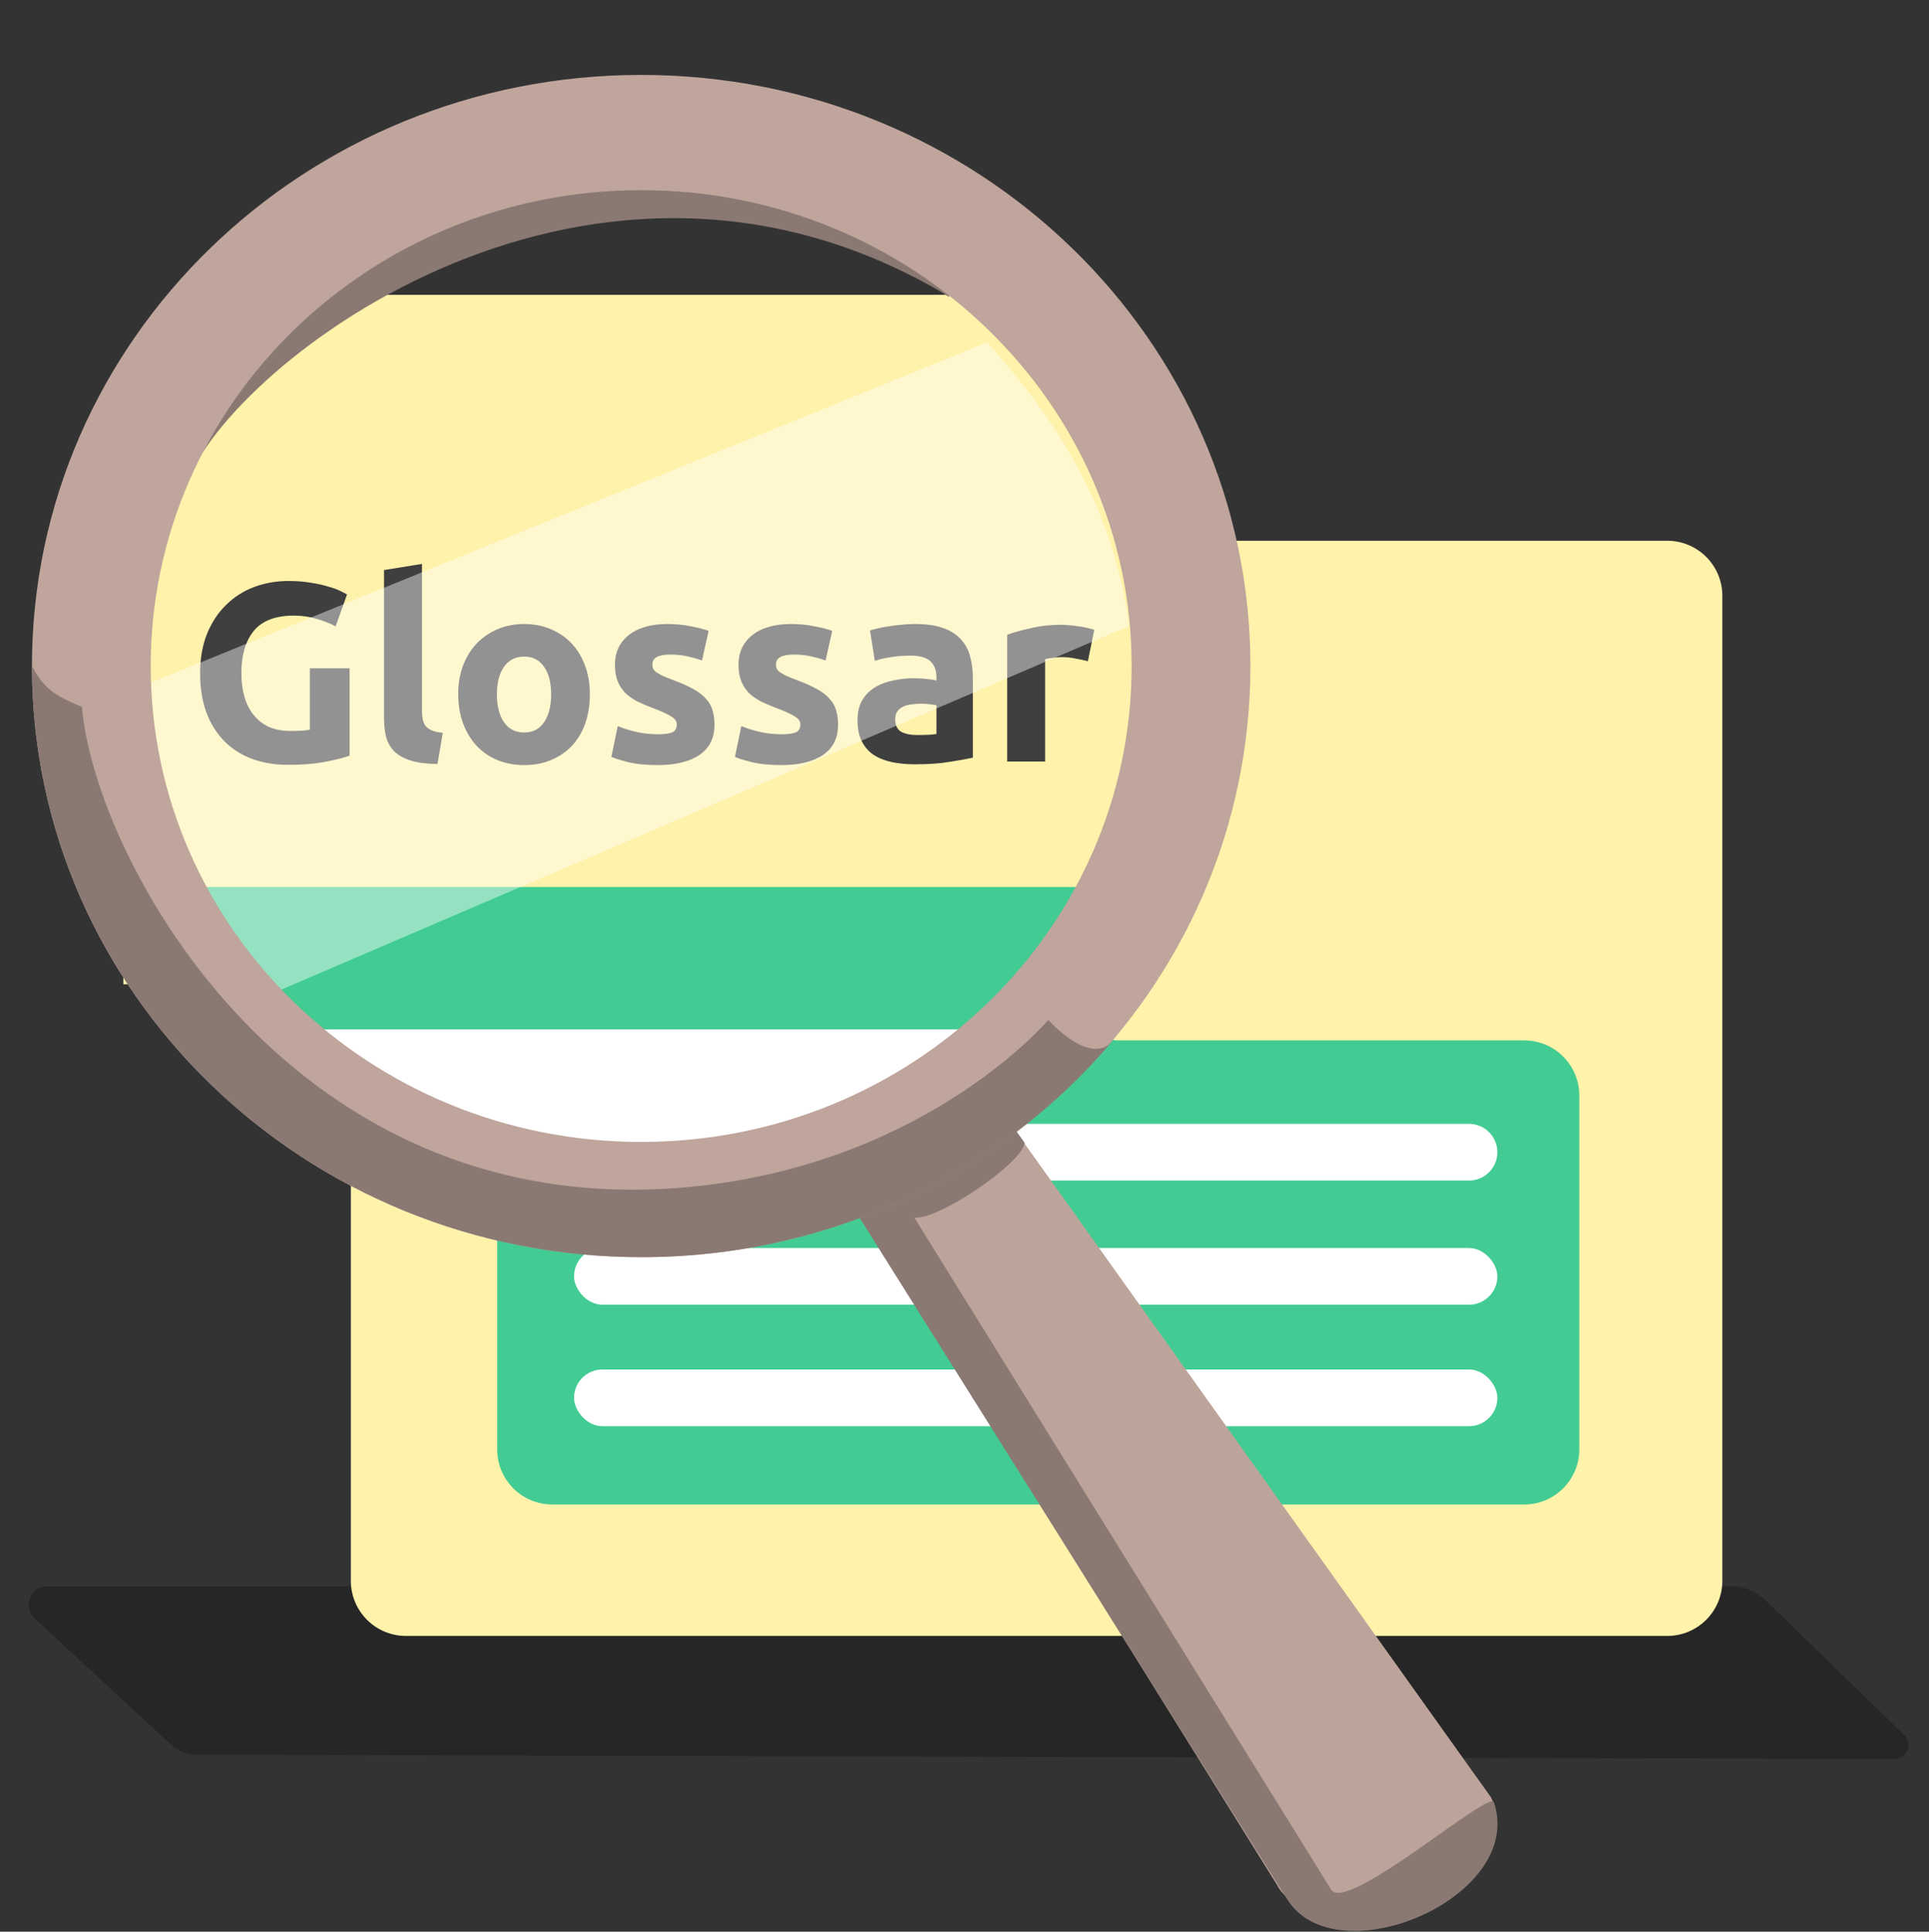 <svg width="700" height="701" viewBox="0 0 700 701" fill="none" xmlns="http://www.w3.org/2000/svg">
<rect x="0" y="0" width="700" height="701" fill="#333333" stroke="none"/>
<path d="M12.554 587.295C8.077 583.147 11.008 575.663 17.11 575.662L627.889 575.584C632.693 575.584 637.309 577.456 640.756 580.804L691.07 629.673C694.317 632.827 692.079 638.328 687.554 638.317L71.242 636.821C67.869 636.813 64.622 635.536 62.148 633.243L12.554 587.295Z" fill="black" fill-opacity="0.25"/>
<path d="M127.32 216.238C127.32 205.193 136.275 196.238 147.32 196.238H605.01C616.056 196.238 625.01 205.193 625.01 216.238V573.68C625.01 584.726 616.056 593.68 605.01 593.68H147.32C136.275 593.68 127.32 584.726 127.32 573.68V216.238Z" fill="#FFF2AB"/>
<path d="M180.415 351.375H404.143C406.593 351.375 408.579 353.361 408.579 355.811C408.579 357.678 407.41 359.345 405.655 359.981L402.94 360.965C393.937 364.228 396.279 377.56 405.855 377.56H553.099C564.144 377.56 573.099 386.514 573.099 397.56V525.968C573.099 537.014 564.144 545.968 553.099 545.968H200.415C189.37 545.968 180.415 537.014 180.415 525.968V405.064C180.415 399.165 177.811 393.566 173.298 389.766L168.024 385.325C154.301 373.767 162.473 351.375 180.415 351.375Z" fill="#42CC93"/>
<path d="M100.625 204.481L127.311 219.064V196.238H109.965L100.625 190.531V204.481Z" fill="#8E8E8E"/>
<path d="M109.971 155.655V196.236L92.625 186.091V146.145L109.971 155.655Z" fill="#979595"/>
<path d="M176.734 194.211C186.797 194.211 194.522 195.997 199.911 199.567C205.299 203.073 207.994 208.851 207.994 216.902C207.994 225.017 205.267 230.892 199.813 234.528C194.36 238.098 186.569 239.884 176.442 239.884H171.67V262.477H156.478V195.964C159.789 195.315 163.295 194.861 166.995 194.601C170.696 194.341 173.942 194.211 176.734 194.211ZM177.708 207.163C176.604 207.163 175.5 207.196 174.397 207.261C173.358 207.326 172.449 207.39 171.67 207.455V226.932H176.442C181.7 226.932 185.66 226.218 188.322 224.789C190.984 223.361 192.315 220.699 192.315 216.804C192.315 214.921 191.958 213.363 191.244 212.13C190.594 210.896 189.621 209.922 188.322 209.208C187.089 208.429 185.563 207.91 183.745 207.65C181.927 207.326 179.915 207.163 177.708 207.163ZM249.046 224.108C247.747 223.783 246.221 223.459 244.469 223.134C242.716 222.744 240.833 222.55 238.82 222.55C237.912 222.55 236.808 222.647 235.509 222.842C234.276 222.972 233.335 223.134 232.685 223.329V262.477H218.175V213.98C220.772 213.071 223.824 212.227 227.329 211.448C230.9 210.604 234.86 210.182 239.21 210.182C239.989 210.182 240.93 210.247 242.034 210.377C243.138 210.442 244.241 210.572 245.345 210.766C246.449 210.896 247.552 211.091 248.656 211.351C249.76 211.545 250.701 211.805 251.48 212.13L249.046 224.108ZM277.882 252.349C279.31 252.349 280.673 252.316 281.972 252.251C283.27 252.186 284.309 252.089 285.088 251.959V240.955C284.504 240.825 283.627 240.695 282.458 240.565C281.29 240.436 280.219 240.371 279.245 240.371C277.881 240.371 276.583 240.468 275.35 240.663C274.181 240.793 273.142 241.085 272.233 241.539C271.324 241.994 270.61 242.611 270.091 243.39C269.572 244.169 269.312 245.142 269.312 246.311C269.312 248.583 270.058 250.174 271.552 251.083C273.11 251.927 275.22 252.349 277.882 252.349ZM276.713 209.89C280.998 209.89 284.568 210.377 287.425 211.351C290.282 212.325 292.554 213.72 294.242 215.538C295.995 217.356 297.228 219.563 297.942 222.16C298.656 224.757 299.014 227.646 299.014 230.827V261.016C296.936 261.47 294.047 261.99 290.346 262.574C286.646 263.223 282.166 263.548 276.908 263.548C273.597 263.548 270.578 263.256 267.851 262.671C265.189 262.087 262.885 261.146 260.937 259.847C258.989 258.484 257.496 256.731 256.457 254.589C255.419 252.446 254.899 249.817 254.899 246.701C254.899 243.714 255.484 241.182 256.652 239.105C257.886 237.027 259.509 235.372 261.521 234.138C263.534 232.905 265.839 232.028 268.435 231.509C271.032 230.925 273.727 230.632 276.518 230.632C278.401 230.632 280.056 230.73 281.485 230.925C282.978 231.054 284.179 231.249 285.088 231.509V230.146C285.088 227.679 284.341 225.698 282.848 224.205C281.355 222.712 278.758 221.965 275.057 221.965C272.59 221.965 270.156 222.16 267.754 222.55C265.352 222.874 263.274 223.361 261.521 224.01L259.671 212.325C260.515 212.065 261.554 211.805 262.787 211.545C264.086 211.221 265.481 210.961 266.975 210.766C268.468 210.507 270.026 210.312 271.649 210.182C273.337 209.987 275.025 209.89 276.713 209.89ZM175.857 338.835L185.985 323.253H200.982L183.453 347.891C187.348 352.76 190.887 357.5 194.068 362.109C197.249 366.718 199.781 370.841 201.664 374.477H186.082C185.563 373.503 184.914 372.302 184.135 370.873C183.356 369.38 182.479 367.855 181.505 366.296C180.532 364.673 179.493 363.083 178.389 361.525C177.35 359.902 176.312 358.441 175.273 357.142C174.299 358.376 173.293 359.739 172.254 361.233C171.28 362.726 170.339 364.251 169.43 365.81C168.521 367.303 167.612 368.796 166.703 370.289C165.859 371.782 165.113 373.178 164.463 374.477H149.661C150.44 372.854 151.512 370.938 152.875 368.731C154.238 366.524 155.699 364.251 157.257 361.914C158.88 359.512 160.568 357.142 162.321 354.805C164.074 352.403 165.794 350.163 167.482 348.086C164.561 343.996 161.639 339.873 158.718 335.718C155.796 331.498 152.907 327.343 150.051 323.253H165.729L175.857 338.835ZM223.936 374.477H209.426V323.253H223.936V374.477ZM225.299 308.451C225.299 311.113 224.423 313.223 222.67 314.781C220.982 316.274 218.97 317.021 216.632 317.021C214.295 317.021 212.25 316.274 210.497 314.781C208.809 313.223 207.965 311.113 207.965 308.451C207.965 305.789 208.809 303.712 210.497 302.219C212.25 300.661 214.295 299.881 216.632 299.881C218.97 299.881 220.982 300.661 222.67 302.219C224.423 303.712 225.299 305.789 225.299 308.451ZM252.281 364.057C254.942 364.057 256.825 363.797 257.929 363.278C259.032 362.758 259.584 361.752 259.584 360.259C259.584 359.09 258.87 358.084 257.442 357.24C256.014 356.331 253.839 355.325 250.917 354.221C248.645 353.377 246.567 352.501 244.685 351.592C242.867 350.683 241.309 349.612 240.01 348.378C238.712 347.08 237.706 345.554 236.991 343.801C236.277 342.048 235.92 339.938 235.92 337.471C235.92 332.667 237.706 328.869 241.276 326.077C244.847 323.286 249.749 321.89 255.981 321.89C259.097 321.89 262.084 322.182 264.94 322.766C267.797 323.286 270.069 323.87 271.757 324.519L269.225 335.816C267.537 335.231 265.687 334.712 263.674 334.258C261.727 333.803 259.519 333.576 257.052 333.576C252.508 333.576 250.235 334.842 250.235 337.374C250.235 337.958 250.333 338.477 250.528 338.932C250.722 339.386 251.112 339.841 251.696 340.295C252.281 340.685 253.06 341.139 254.033 341.659C255.072 342.113 256.371 342.632 257.929 343.217C261.11 344.385 263.739 345.554 265.817 346.723C267.894 347.826 269.517 349.06 270.686 350.423C271.919 351.721 272.763 353.182 273.218 354.805C273.737 356.428 273.997 358.311 273.997 360.453C273.997 365.517 272.082 369.348 268.251 371.945C264.486 374.541 259.13 375.84 252.183 375.84C247.639 375.84 243.841 375.45 240.789 374.671C237.803 373.892 235.725 373.243 234.557 372.724L236.991 360.94C239.458 361.914 241.99 362.693 244.587 363.278C247.184 363.797 249.749 364.057 252.281 364.057Z" fill="#3F3F3F"/>
<path d="M44.758 174.514L128.588 107.004H251.208H383.967L446.77 357.188H44.758V174.514Z" fill="#FFF2AB"/>
<path d="M37.069 160.018L44.758 135.16V305.409L18.766 273.092L37.069 160.018Z" fill="#E6E6E6"/>
<path d="M109.971 321.883H392.288H435.827L392.288 376.802L373.302 413.676L142.165 431.721L109.971 376.802L44.758 321.883H109.971Z" fill="#42CC93"/>
<path d="M106.625 223.404C99.91 223.404 95.044 225.283 92.025 229.04C89.068 232.737 87.59 237.819 87.59 244.287C87.59 247.429 87.959 250.293 88.699 252.881C89.438 255.406 90.547 257.593 92.025 259.441C93.504 261.29 95.352 262.737 97.57 263.785C99.787 264.77 102.375 265.263 105.332 265.263C106.933 265.263 108.288 265.232 109.397 265.171C110.568 265.109 111.584 264.986 112.447 264.801V242.531H126.862V274.226C125.137 274.904 122.365 275.612 118.545 276.352C114.726 277.152 110.013 277.553 104.407 277.553C99.602 277.553 95.229 276.814 91.286 275.335C87.405 273.857 84.078 271.701 81.306 268.867C78.534 266.033 76.378 262.552 74.838 258.425C73.359 254.298 72.62 249.585 72.62 244.287C72.62 238.928 73.452 234.184 75.115 230.057C76.778 225.929 79.058 222.449 81.953 219.615C84.849 216.72 88.237 214.533 92.118 213.054C96.06 211.576 100.249 210.837 104.685 210.837C107.703 210.837 110.414 211.052 112.816 211.483C115.28 211.853 117.375 212.315 119.1 212.87C120.886 213.362 122.334 213.886 123.443 214.44C124.613 214.995 125.445 215.426 125.938 215.734L121.78 227.285C119.808 226.237 117.529 225.344 114.942 224.605C112.416 223.804 109.644 223.404 106.625 223.404ZM158.755 277.276C154.751 277.214 151.486 276.783 148.96 275.982C146.496 275.181 144.525 274.072 143.046 272.655C141.629 271.177 140.644 269.421 140.089 267.388C139.597 265.294 139.35 262.953 139.35 260.366V206.863L153.118 204.646V257.593C153.118 258.825 153.211 259.934 153.396 260.92C153.58 261.906 153.919 262.737 154.412 263.415C154.967 264.093 155.737 264.647 156.722 265.078C157.708 265.509 159.032 265.787 160.696 265.91L158.755 277.276ZM214.051 251.957C214.051 255.776 213.496 259.287 212.387 262.491C211.279 265.633 209.677 268.343 207.582 270.622C205.488 272.84 202.962 274.565 200.005 275.797C197.11 277.029 193.845 277.645 190.21 277.645C186.637 277.645 183.372 277.029 180.415 275.797C177.52 274.565 175.025 272.84 172.931 270.622C170.836 268.343 169.204 265.633 168.033 262.491C166.863 259.287 166.277 255.776 166.277 251.957C166.277 248.137 166.863 244.657 168.033 241.515C169.265 238.373 170.928 235.693 173.023 233.476C175.179 231.258 177.705 229.533 180.6 228.301C183.557 227.069 186.761 226.453 190.21 226.453C193.722 226.453 196.925 227.069 199.82 228.301C202.777 229.533 205.303 231.258 207.398 233.476C209.492 235.693 211.125 238.373 212.295 241.515C213.465 244.657 214.051 248.137 214.051 251.957ZM200.005 251.957C200.005 247.706 199.143 244.38 197.418 241.977C195.755 239.513 193.352 238.281 190.21 238.281C187.069 238.281 184.635 239.513 182.91 241.977C181.185 244.38 180.323 247.706 180.323 251.957C180.323 256.207 181.185 259.596 182.91 262.121C184.635 264.585 187.069 265.817 190.21 265.817C193.352 265.817 195.755 264.585 197.418 262.121C199.143 259.596 200.005 256.207 200.005 251.957ZM238.669 266.464C241.195 266.464 242.982 266.218 244.029 265.725C245.076 265.232 245.6 264.277 245.6 262.86C245.6 261.752 244.922 260.797 243.567 259.996C242.212 259.133 240.148 258.179 237.376 257.131C235.22 256.331 233.248 255.499 231.462 254.636C229.737 253.774 228.258 252.758 227.026 251.587C225.794 250.355 224.839 248.907 224.162 247.244C223.484 245.581 223.145 243.579 223.145 241.238C223.145 236.679 224.839 233.075 228.228 230.426C231.616 227.777 236.267 226.453 242.181 226.453C245.138 226.453 247.971 226.73 250.682 227.285C253.392 227.777 255.549 228.332 257.15 228.948L254.748 239.667C253.146 239.112 251.39 238.62 249.481 238.188C247.633 237.757 245.538 237.542 243.197 237.542C238.885 237.542 236.729 238.743 236.729 241.145C236.729 241.7 236.821 242.193 237.006 242.624C237.191 243.055 237.56 243.486 238.115 243.918C238.669 244.287 239.409 244.718 240.333 245.211C241.318 245.642 242.55 246.135 244.029 246.69C247.047 247.799 249.542 248.907 251.514 250.016C253.485 251.063 255.025 252.234 256.134 253.528C257.304 254.76 258.105 256.146 258.536 257.686C259.029 259.226 259.276 261.012 259.276 263.045C259.276 267.85 257.458 271.485 253.824 273.949C250.251 276.413 245.168 277.645 238.577 277.645C234.265 277.645 230.661 277.276 227.766 276.536C224.932 275.797 222.961 275.181 221.852 274.688L224.162 263.507C226.503 264.431 228.905 265.171 231.369 265.725C233.833 266.218 236.267 266.464 238.669 266.464ZM283.518 266.464C286.044 266.464 287.83 266.218 288.878 265.725C289.925 265.232 290.448 264.277 290.448 262.86C290.448 261.752 289.771 260.797 288.416 259.996C287.06 259.133 284.997 258.179 282.224 257.131C280.068 256.331 278.097 255.499 276.311 254.636C274.586 253.774 273.107 252.758 271.875 251.587C270.643 250.355 269.688 248.907 269.011 247.244C268.333 245.581 267.994 243.579 267.994 241.238C267.994 236.679 269.688 233.075 273.076 230.426C276.465 227.777 281.116 226.453 287.029 226.453C289.986 226.453 292.82 226.73 295.531 227.285C298.241 227.777 300.397 228.332 301.999 228.948L299.597 239.667C297.995 239.112 296.239 238.62 294.329 238.188C292.481 237.757 290.387 237.542 288.046 237.542C283.734 237.542 281.578 238.743 281.578 241.145C281.578 241.7 281.67 242.193 281.855 242.624C282.04 243.055 282.409 243.486 282.964 243.918C283.518 244.287 284.257 244.718 285.181 245.211C286.167 245.642 287.399 246.135 288.878 246.69C291.896 247.799 294.391 248.907 296.362 250.016C298.334 251.063 299.874 252.234 300.983 253.528C302.153 254.76 302.954 256.146 303.385 257.686C303.878 259.226 304.124 261.012 304.124 263.045C304.124 267.85 302.307 271.485 298.672 273.949C295.099 276.413 290.017 277.645 283.426 277.645C279.113 277.645 275.51 277.276 272.614 276.536C269.781 275.797 267.809 275.181 266.7 274.688L269.011 263.507C271.351 264.431 273.754 265.171 276.218 265.725C278.682 266.218 281.116 266.464 283.518 266.464ZM332.987 266.741C334.342 266.741 335.636 266.711 336.868 266.649C338.1 266.587 339.086 266.495 339.825 266.372V255.93C339.271 255.807 338.439 255.684 337.33 255.561C336.221 255.437 335.205 255.376 334.281 255.376C332.987 255.376 331.755 255.468 330.585 255.653C329.476 255.776 328.49 256.053 327.628 256.485C326.765 256.916 326.088 257.501 325.595 258.24C325.102 258.979 324.855 259.904 324.855 261.012C324.855 263.168 325.564 264.678 326.981 265.54C328.459 266.341 330.461 266.741 332.987 266.741ZM331.878 226.453C335.944 226.453 339.332 226.915 342.043 227.839C344.753 228.763 346.909 230.088 348.511 231.812C350.174 233.537 351.345 235.632 352.022 238.096C352.7 240.56 353.039 243.301 353.039 246.32V274.965C351.068 275.397 348.326 275.89 344.815 276.444C341.304 277.06 337.053 277.368 332.063 277.368C328.921 277.368 326.057 277.091 323.469 276.536C320.944 275.982 318.757 275.089 316.909 273.857C315.061 272.563 313.644 270.9 312.658 268.867C311.672 266.834 311.18 264.339 311.18 261.382C311.18 258.548 311.734 256.146 312.843 254.174C314.013 252.203 315.553 250.632 317.463 249.462C319.373 248.291 321.56 247.46 324.024 246.967C326.488 246.412 329.045 246.135 331.693 246.135C333.48 246.135 335.051 246.228 336.406 246.412C337.823 246.536 338.963 246.72 339.825 246.967V245.673C339.825 243.332 339.117 241.453 337.7 240.037C336.283 238.62 333.819 237.911 330.307 237.911C327.966 237.911 325.656 238.096 323.377 238.466C321.098 238.774 319.126 239.236 317.463 239.852L315.707 228.763C316.508 228.517 317.494 228.27 318.664 228.024C319.896 227.716 321.221 227.469 322.638 227.285C324.055 227.038 325.533 226.853 327.073 226.73C328.675 226.545 330.277 226.453 331.878 226.453ZM394.781 239.944C393.549 239.636 392.102 239.328 390.438 239.02C388.775 238.65 386.989 238.466 385.079 238.466C384.216 238.466 383.169 238.558 381.937 238.743C380.767 238.866 379.873 239.02 379.257 239.205V276.352H365.489V230.334C367.953 229.472 370.848 228.671 374.175 227.931C377.563 227.131 381.321 226.73 385.448 226.73C386.188 226.73 387.081 226.792 388.128 226.915C389.175 226.977 390.223 227.1 391.27 227.285C392.317 227.408 393.364 227.593 394.412 227.839C395.459 228.024 396.352 228.27 397.091 228.578L394.781 239.944Z" fill="#3F3F3F"/>
<path d="M334.395 90.004C334.395 90.004 331.619 88.399 331.488 88.335C244.294 41.312 124.95 70.728 69.192 163.4C70.601 166.073 67.067 171.349 67.115 177.427C78.554 136.667 210.154 29.578 341.533 105.939C341.93 106.169 341.533 105.939 343.712 107.35C343.789 107.4 344.118 107.601 344.423 107.79C344.032 100.997 335.121 92.38 334.395 90.004Z" fill="#8A7973"/>
<path opacity="0.43" d="M358.248 124.232C384.396 153.64 403.839 184.027 409.735 227.127L100.255 359.907C70.581 329.716 54.505 283.861 54.505 247.827L358.248 124.232Z" fill="white"/>
<path d="M109.062 373.57H359.616V422.548H115.94L109.062 373.57Z" fill="white"/>
<rect x="208.305" y="496.992" width="335.054" height="20.57" rx="10.285" fill="white"/>
<rect x="208.305" y="452.91" width="335.054" height="20.57" rx="10.285" fill="white"/>
<path d="M292.805 418.137C292.805 412.456 297.41 407.852 303.09 407.852H533.073C538.753 407.852 543.358 412.456 543.358 418.137C543.358 423.817 538.753 428.422 533.073 428.422H303.09C297.41 428.422 292.805 423.817 292.805 418.137Z" fill="white"/>
<path d="M358.248 396.02L541.064 652.268C556.752 684.16 476.483 709.034 463.491 684.16L306.242 431.601L358.248 396.02Z" fill="#BDA49A"/>
<path d="M357.798 395.117L371.831 414.731C370.956 422.092 340.804 442.668 331.815 441.901L483.102 685.82C489.129 694.351 541.636 648.457 542.141 654.168C553.491 688.69 484.998 717.507 467.184 689.374L304.594 430.263L357.798 395.117Z" fill="#8A7973"/>
<path d="M453.747 241.708C453.747 360.185 354.768 456.229 232.67 456.229C110.573 456.229 11.594 360.185 11.594 241.708C11.594 123.232 110.573 27.188 232.67 27.188C354.768 27.188 453.747 123.232 453.747 241.708ZM54.691 241.708C54.691 337.088 134.375 414.409 232.67 414.409C330.965 414.409 410.649 337.088 410.649 241.708C410.649 146.328 330.965 69.007 232.67 69.007C134.375 69.007 54.691 146.328 54.691 241.708Z" fill="#BFA59C"/>
<path d="M380.404 370.136C380.404 370.136 395.398 387.074 403.636 377.9C363.074 425.727 301.587 456.228 232.755 456.228C110.611 456.228 11.594 360.183 11.594 241.707C15.197 248.057 17.38 251.585 29.747 256.525C34.112 310.86 106.135 448.147 256.001 430.117C338.175 420.231 380.404 370.136 380.404 370.136Z" fill="#8A7973"/>
</svg>
